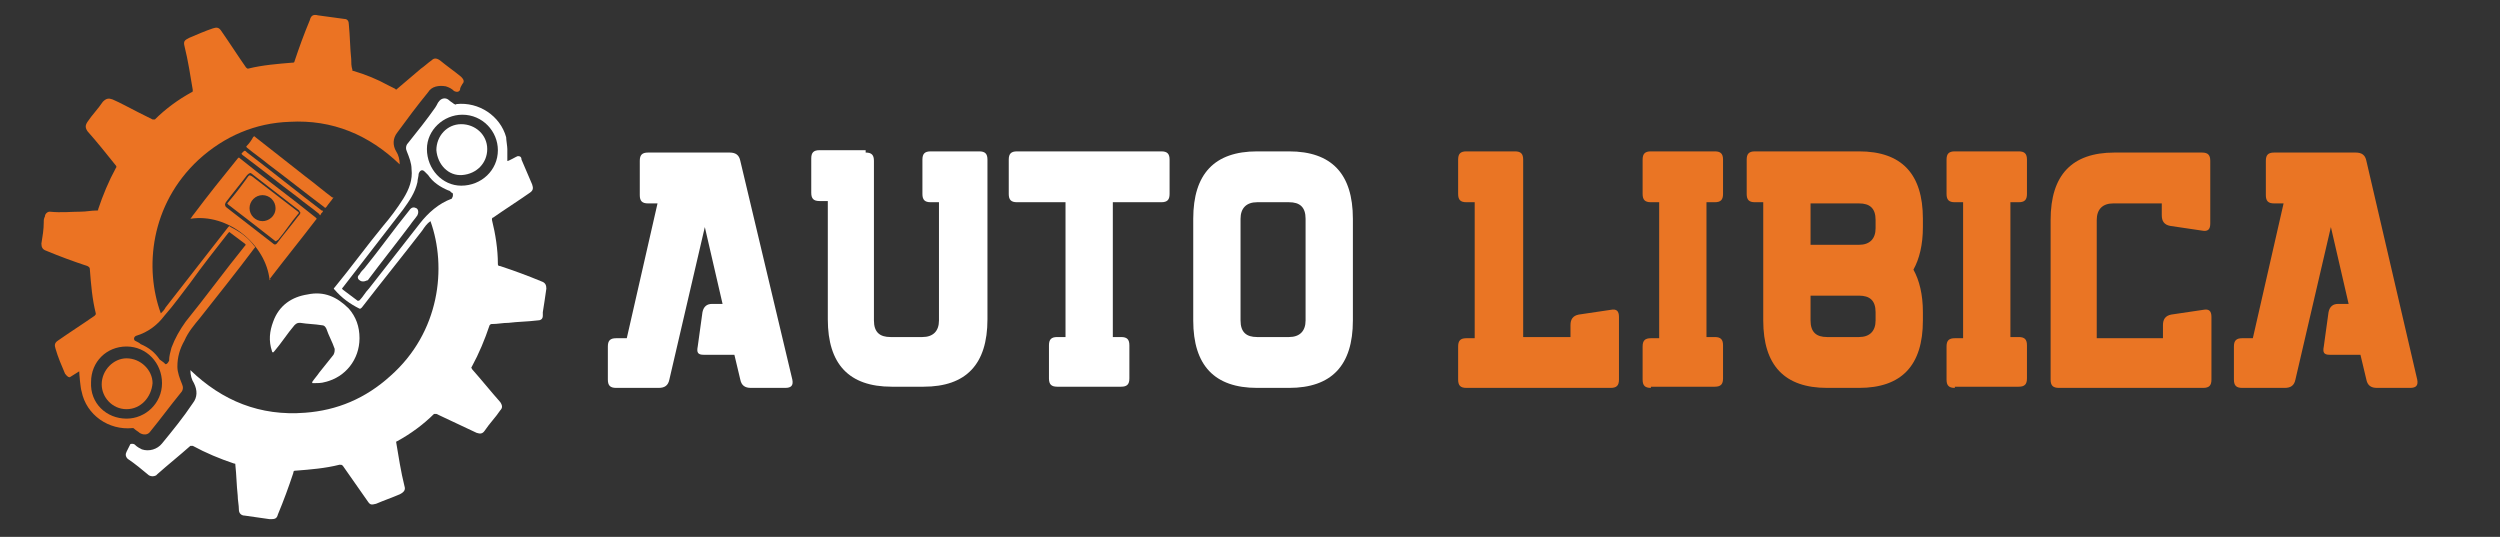 <?xml version="1.0" encoding="utf-8"?>
<!-- Generator: Adobe Illustrator 27.8.1, SVG Export Plug-In . SVG Version: 6.00 Build 0)  -->
<svg version="1.1" id="Layer_1" xmlns="http://www.w3.org/2000/svg" xmlns:xlink="http://www.w3.org/1999/xlink" x="0px" y="0px"
	 viewBox="0 0 211.4 45.4" style="enable-background:new 0 0 211.4 45.4;" xml:space="preserve">
<rect x="0" y="0" width="211.4" height="45.4" fill="#333333" stroke="none"/>
<style type="text/css">
	.st0{fill:#EB7323;}
	.st1{fill:#FFFFFF;}
	.st2{fill:#EA7524;}
</style>
<g>
	<path class="st0" d="M5.9,31.9c-0.2,0-0.3-0.2-0.4-0.3c-0.3-0.7-0.6-1.4-0.8-2.1c-0.1-0.3-0.1-0.5,0.2-0.7c1-0.7,2.1-1.4,3.1-2.1
		c0.1-0.1,0.1-0.1,0.1-0.2c-0.3-1.2-0.4-2.4-0.5-3.7c0-0.1,0-0.2-0.2-0.3c-1.2-0.4-2.3-0.8-3.5-1.3c-0.3-0.1-0.4-0.3-0.4-0.6
		c0.1-0.6,0.2-1.2,0.2-1.8c0-0.2,0-0.3,0.1-0.5c0-0.2,0.2-0.4,0.4-0.4C5.2,18,6,17.9,6.8,17.9c0.5,0,0.9-0.1,1.4-0.1
		c0.1,0,0.1,0,0.1-0.1c0.4-1.2,0.9-2.4,1.5-3.5c0.1-0.1,0-0.2,0-0.2C9,13,8.2,12,7.4,11.1c-0.2-0.3-0.2-0.5,0-0.8
		c0.4-0.6,0.9-1.1,1.3-1.7C9,8.3,9.2,8.3,9.5,8.4c0.7,0.3,1.4,0.7,2.2,1.1c0.4,0.2,0.8,0.4,1.2,0.6c0.1,0,0.1,0,0.2,0
		c0.9-0.9,2-1.7,3.1-2.3c0.1,0,0.1-0.1,0.1-0.2c-0.2-1.2-0.4-2.5-0.7-3.7c-0.1-0.4,0-0.5,0.4-0.7c0.7-0.3,1.4-0.6,2-0.8
		c0.3-0.1,0.5-0.1,0.7,0.2c0.7,1,1.4,2.1,2.1,3.1c0.1,0.1,0.1,0.1,0.2,0.1c1.2-0.3,2.5-0.4,3.7-0.5c0.1,0,0.2,0,0.2-0.1
		c0.4-1.2,0.8-2.3,1.3-3.5c0.1-0.4,0.3-0.5,0.7-0.4c0.7,0.1,1.5,0.2,2.2,0.3c0.3,0,0.4,0.2,0.4,0.5c0.1,1,0.1,2,0.2,2.9
		c0,0.3,0,0.6,0.1,0.9c0,0.1,0,0.1,0.1,0.1c1,0.3,2,0.7,2.9,1.2c0.2,0.1,0.4,0.2,0.6,0.3c0.1,0.1,0.1,0.1,0.2,0
		c0.7-0.6,1.3-1.1,2-1.7c0.3-0.2,0.6-0.5,0.9-0.7c0.2-0.2,0.4-0.2,0.7,0c0.6,0.5,1.2,0.9,1.8,1.4c0.2,0.2,0.3,0.4,0.1,0.6
		c-0.1,0.2-0.2,0.3-0.2,0.5c-0.1,0.2-0.3,0.2-0.5,0.1c-0.2-0.2-0.4-0.3-0.7-0.4c-0.6-0.1-1.2,0-1.5,0.5c-0.9,1.1-1.8,2.3-2.6,3.4
		c-0.4,0.5-0.4,1.1-0.1,1.6c0.2,0.3,0.3,0.7,0.3,1.1c-2.6-2.5-5.7-3.8-9.3-3.6c-2.9,0.1-5.5,1.2-7.7,3.2c-4.1,3.8-4.6,9.2-3.2,13
		c0.2-0.2,0.3-0.3,0.4-0.5c1.8-2.3,3.5-4.5,5.3-6.8c0.1-0.1,0.1-0.1,0.2,0c0.8,0.4,1.5,0.9,2,1.6c0.1,0.1,0.1,0.1,0,0.2
		c-1.5,2-3.1,4-4.6,5.9c-0.5,0.6-1,1.2-1.3,1.9c-0.4,0.7-0.6,1.4-0.6,2.2c0,0.5,0.2,1,0.4,1.5c0.1,0.2,0.1,0.5-0.1,0.7
		c-0.9,1.1-1.7,2.2-2.6,3.3c-0.2,0.3-0.6,0.3-0.9,0.1c-0.1-0.1-0.3-0.2-0.4-0.3c-0.1-0.1-0.1-0.1-0.2-0.1c-2,0.2-3.9-1.1-4.3-3.1
		c-0.1-0.3-0.2-1.5-0.2-1.7 M14,30.8c0.1,0,0.2-0.1,0.3-0.3c0-0.4,0.1-0.7,0.2-1.1c0.3-0.8,0.7-1.5,1.2-2.2c1.7-2.1,3.3-4.3,5-6.4
		c0.1-0.1,0.1-0.1,0-0.2c-0.4-0.3-0.8-0.6-1.2-0.9c-0.1-0.1-0.1-0.1-0.2,0c-1.1,1.4-2.2,2.8-3.2,4.2c-0.7,0.9-1.4,1.9-2.2,2.8
		c-0.6,0.8-1.4,1.4-2.4,1.7c-0.2,0.1-0.2,0.3-0.1,0.4c0.2,0.1,0.4,0.2,0.5,0.3c0.7,0.3,1.2,0.7,1.6,1.3C13.8,30.6,13.9,30.7,14,30.8
		z M10.7,35.4c1.6,0,3-1.3,3-3c0-1.7-1.3-3.1-3-3.1c-1.7,0-3,1.3-3,3C7.6,34.1,9,35.4,10.7,35.4z"/>
	<path class="st1" d="M42.9,13.6c0,0.1,0.8-0.4,0.9-0.4c0.2,0,0.3,0.1,0.3,0.3c0.3,0.7,0.6,1.4,0.9,2.1c0.1,0.3,0.1,0.5-0.2,0.7
		c-1,0.7-2.1,1.4-3.1,2.1c-0.1,0-0.1,0.1-0.1,0.2c0.3,1.2,0.5,2.5,0.5,3.7c0,0.1,0,0.2,0.2,0.2c1.2,0.4,2.3,0.8,3.5,1.3
		c0.3,0.1,0.4,0.3,0.4,0.6c-0.1,0.7-0.2,1.4-0.3,2c0,0.1,0,0.2,0,0.3c0,0.3-0.2,0.4-0.5,0.4c-0.8,0.1-1.6,0.1-2.4,0.2
		c-0.5,0-0.9,0.1-1.4,0.1c-0.1,0-0.1,0-0.2,0.1c-0.4,1.2-0.9,2.4-1.5,3.5c-0.1,0.1,0,0.1,0,0.2c0.8,0.9,1.6,1.9,2.4,2.8
		c0.2,0.3,0.2,0.5,0,0.7c-0.4,0.6-0.9,1.1-1.3,1.7c-0.2,0.3-0.4,0.3-0.7,0.2c-1.1-0.5-2.3-1.1-3.4-1.6c-0.1,0-0.1,0-0.2,0
		c-0.9,0.9-2,1.7-3.1,2.3c-0.1,0-0.1,0.1-0.1,0.1c0.2,1.2,0.4,2.5,0.7,3.7c0.1,0.3,0,0.5-0.4,0.7c-0.7,0.3-1.3,0.5-2,0.8
		c-0.4,0.1-0.5,0.1-0.7-0.2c-0.7-1-1.4-2-2.1-3c-0.1-0.1-0.1-0.1-0.3-0.1c-1.2,0.3-2.4,0.4-3.7,0.5c-0.1,0-0.2,0-0.2,0.2
		c-0.4,1.2-0.8,2.3-1.3,3.5c-0.1,0.4-0.3,0.4-0.7,0.4c-0.7-0.1-1.4-0.2-2.1-0.3c-0.3,0-0.5-0.2-0.5-0.5c0-0.4-0.1-0.8-0.1-1.2
		c-0.1-0.9-0.1-1.7-0.2-2.6c0-0.1,0-0.1-0.1-0.1c-1.2-0.4-2.4-0.9-3.5-1.5c-0.1,0-0.1,0-0.2,0c-0.9,0.8-1.9,1.6-2.8,2.4
		c0,0-0.1,0.1-0.1,0.1c-0.2,0.1-0.4,0.1-0.6,0c-0.6-0.5-1.2-1-1.8-1.4c-0.2-0.2-0.2-0.4-0.1-0.6c0.1-0.2,0.2-0.4,0.3-0.6
		c0-0.1,0.3-0.1,0.4,0c0.2,0.2,0.4,0.3,0.6,0.4c0.6,0.2,1.3,0,1.7-0.5c0.9-1.1,1.8-2.2,2.6-3.4c0.4-0.5,0.4-1.1,0.1-1.7
		c-0.2-0.3-0.3-0.7-0.3-1.1c2.7,2.6,5.9,3.9,9.7,3.6c2.7-0.2,5.1-1.2,7.2-3.1c4.2-3.7,4.8-9.2,3.4-13.1c-0.3,0.2-0.5,0.5-0.7,0.8
		c-1.7,2.2-3.4,4.3-5.1,6.5c-0.1,0.1-0.1,0.1-0.2,0.1c-0.8-0.4-1.5-0.9-2.1-1.6c-0.1-0.1-0.1-0.1,0-0.2c1.4-1.7,2.7-3.5,4.1-5.2
		c0.6-0.7,1.2-1.5,1.7-2.3c0.5-0.8,0.8-1.6,0.7-2.5c0-0.5-0.2-1-0.4-1.5c-0.1-0.2-0.1-0.5,0.1-0.7c0.8-1,1.6-2,2.3-3
		C37,8.8,37,8.7,37.1,8.6c0.2-0.3,0.6-0.4,0.9-0.1c0.1,0.1,0.3,0.2,0.4,0.3c0.1,0,0.1,0.1,0.2,0c1.9-0.2,3.7,1,4.2,2.8
		c0,0.2,0.1,0.8,0.1,1 M38.3,16.5c0-0.1,0-0.2-0.1-0.2c-0.1-0.1-0.2-0.2-0.3-0.2c-0.7-0.3-1.3-0.7-1.7-1.3c-0.1-0.1-0.2-0.2-0.3-0.3
		c-0.2-0.2-0.4-0.1-0.5,0.2c0,0.2-0.1,0.5-0.1,0.7c-0.2,0.9-0.7,1.6-1.2,2.3c-1.7,2.2-3.4,4.4-5.1,6.6c-0.1,0.1-0.1,0.1,0,0.2
		c0.4,0.3,0.8,0.6,1.2,0.9c0.1,0.1,0.1,0,0.2,0c0.3-0.3,0.5-0.7,0.8-1c1.4-1.8,2.9-3.7,4.3-5.5c0.7-0.9,1.6-1.7,2.7-2.1
		C38.3,16.6,38.3,16.6,38.3,16.5z M39.1,9.7c-1.6,0-3,1.3-3,2.9c0,1.7,1.3,3.1,2.9,3.1c1.7,0,3.1-1.3,3.1-3
		C42.1,11.1,40.8,9.7,39.1,9.7z"/>
	<path class="st1" d="M30.4,28.6c0,1.8-1.2,3.3-2.9,3.7c-0.3,0.1-0.7,0.1-1,0.1c-0.1,0-0.1,0-0.1-0.1c0.2-0.3,0.4-0.5,0.6-0.8
		c0.4-0.5,0.8-1,1.2-1.5c0.1-0.2,0.1-0.3,0.1-0.5c-0.2-0.6-0.5-1.1-0.7-1.7c-0.1-0.2-0.2-0.3-0.4-0.3c-0.6-0.1-1.2-0.1-1.8-0.2
		c-0.2,0-0.3,0-0.5,0.2c-0.6,0.7-1.1,1.5-1.7,2.2c0,0-0.1,0.1-0.1,0.1c-0.1,0-0.1-0.1-0.1-0.1c-0.3-0.9-0.2-1.7,0.1-2.5
		c0.5-1.4,1.6-2.1,2.9-2.3c1.4-0.3,2.5,0.2,3.5,1.2C30.1,26.8,30.4,27.6,30.4,28.6z"/>
	<path class="st0" d="M22.8,23.7c-0.3-3-3.5-5.7-6.7-5.2c0.1-0.1,0.2-0.3,0.3-0.4c1.2-1.6,2.4-3.1,3.7-4.7c0.1-0.1,0.1-0.1,0.2,0
		c2.1,1.7,4.3,3.3,6.4,5c0.1,0.1,0.1,0.1,0,0.2c-1.3,1.7-2.6,3.3-3.9,5C22.9,23.6,22.9,23.6,22.8,23.7z M25.4,18
		c0-0.1-0.1-0.1-0.1-0.2c-1.3-1-2.7-2.1-4-3.1c-0.1-0.1-0.2-0.1-0.4,0.1c-0.6,0.8-1.2,1.5-1.8,2.3c-0.1,0.2-0.1,0.2,0,0.4
		c1.3,1,2.7,2.1,4,3.1c0.1,0.1,0.2,0.1,0.3,0c0.6-0.8,1.2-1.5,1.8-2.3C25.4,18.1,25.4,18,25.4,18z"/>
	<path class="st0" d="M28.2,16.7C28.2,16.8,28.2,16.8,28.2,16.7c-0.2,0.3-0.4,0.5-0.6,0.8c-0.1,0.1-0.1,0.1-0.2,0
		c-1.6-1.2-3.1-2.4-4.7-3.6c-0.6-0.5-1.2-0.9-1.8-1.4c-0.1-0.1-0.1-0.1,0-0.2c0.2-0.2,0.4-0.5,0.5-0.7c0.1-0.1,0.1-0.1,0.2,0
		c1.4,1.1,2.8,2.2,4.2,3.3c0.8,0.6,1.5,1.2,2.3,1.8C28.2,16.7,28.2,16.7,28.2,16.7z"/>
	<path class="st0" d="M27.3,17.9c-0.1,0.1-0.2,0.2-0.2,0.3c0,0-0.1,0-0.1-0.1c-0.6-0.5-1.2-0.9-1.8-1.4c-1.6-1.2-3.1-2.4-4.7-3.6
		c-0.1-0.1-0.1-0.1,0-0.2c0.2-0.2,0.2-0.2,0.4,0c2.1,1.6,4.2,3.3,6.3,4.9C27.3,17.8,27.3,17.8,27.3,17.9z"/>
	<path class="st0" d="M10.7,34.6c-1.2,0-2.1-1-2.1-2.1c0-1.2,1-2.2,2.1-2.2c1.2,0,2.2,1,2.2,2.1C12.8,33.6,11.9,34.6,10.7,34.6z"/>
	<path class="st1" d="M30.7,23.8c-0.2,0-0.3-0.1-0.4-0.2c-0.1-0.2,0-0.3,0.1-0.4c0.1-0.2,0.3-0.4,0.4-0.5c1.3-1.6,2.5-3.3,3.8-4.9
		c0.2-0.3,0.4-0.3,0.6-0.2c0.2,0.1,0.2,0.4,0.1,0.6c-0.2,0.3-0.4,0.5-0.6,0.8c-1.2,1.6-2.4,3.1-3.6,4.7C31,23.7,30.9,23.8,30.7,23.8
		z"/>
	<path class="st1" d="M36.9,12.7c0-1.2,0.9-2.2,2.1-2.2c1.2,0,2.2,0.9,2.2,2.1c0,1.2-0.9,2.1-2.1,2.2C37.9,14.9,37,13.9,36.9,12.7z"
		/>
	<path class="st0" d="M23.3,20.4C23.3,20.4,23.2,20.4,23.3,20.4c-1.4-1.1-2.7-2.1-4-3.1c-0.1-0.1-0.1-0.1,0-0.2
		c0.6-0.7,1.2-1.5,1.7-2.2c0.1-0.1,0.1-0.1,0.3,0c1.3,1,2.6,2,3.9,3c0.1,0.1,0.1,0.1,0,0.2c-0.6,0.7-1.1,1.5-1.7,2.2
		C23.4,20.3,23.4,20.4,23.3,20.4z M23.3,17.6c0-0.6-0.5-1.1-1.1-1.1c-0.6,0-1.1,0.5-1.1,1.1c0,0.6,0.5,1.1,1.1,1.1
		C22.7,18.7,23.3,18.3,23.3,17.6z"/>
</g>
<g>
	<path class="st1" d="M62.1,30h-2.6c-0.5,0-0.6-0.2-0.5-0.7l0.4-2.9c0.1-0.5,0.4-0.7,0.8-0.7h0.9l-1.5-6.5l-3,12.9
		c-0.1,0.5-0.4,0.7-0.9,0.7h-3.6c-0.5,0-0.7-0.2-0.7-0.7v-2.8c0-0.5,0.2-0.7,0.7-0.7h0.9l2.6-11.4h-0.8c-0.5,0-0.7-0.2-0.7-0.7v-2.9
		c0-0.5,0.2-0.7,0.7-0.7h6.9c0.5,0,0.8,0.2,0.9,0.7L67,32.1c0.1,0.5-0.1,0.7-0.6,0.7h-2.9c-0.5,0-0.8-0.2-0.9-0.7L62.1,30z"/>
	<path class="st1" d="M73.2,12.9c0.5,0,0.7,0.2,0.7,0.7v13.5c0,1,0.5,1.4,1.4,1.4h2.7c0.9,0,1.4-0.5,1.4-1.4v-10h-0.7
		c-0.5,0-0.7-0.2-0.7-0.7v-2.9c0-0.5,0.2-0.7,0.7-0.7h4.1c0.5,0,0.7,0.2,0.7,0.7v13.5c0,3.8-1.8,5.7-5.4,5.7h-2.7
		c-3.6,0-5.4-1.9-5.4-5.7v-10h-0.7c-0.5,0-0.7-0.2-0.7-0.7v-2.9c0-0.5,0.2-0.7,0.7-0.7H73.2z"/>
	<path class="st1" d="M86,17.1c-0.5,0-0.7-0.2-0.7-0.7v-2.9c0-0.5,0.2-0.7,0.7-0.7h12.2c0.5,0,0.7,0.2,0.7,0.7v2.9
		c0,0.5-0.2,0.7-0.7,0.7h-4.1v11.4h0.7c0.5,0,0.7,0.2,0.7,0.7v2.8c0,0.5-0.2,0.7-0.7,0.7h-5.4c-0.5,0-0.7-0.2-0.7-0.7v-2.8
		c0-0.5,0.2-0.7,0.7-0.7h0.7V17.1H86z"/>
	<path class="st1" d="M114.4,27.1c0,3.8-1.8,5.7-5.4,5.7h-2.7c-3.6,0-5.4-1.9-5.4-5.7v-8.6c0-3.8,1.8-5.7,5.4-5.7h2.7
		c3.6,0,5.4,1.9,5.4,5.7V27.1z M109,28.5c0.9,0,1.4-0.5,1.4-1.4v-8.6c0-1-0.5-1.4-1.4-1.4h-2.7c-0.9,0-1.4,0.5-1.4,1.4v8.6
		c0,1,0.5,1.4,1.4,1.4H109z"/>
	<path class="st2" d="M132.8,28.5v-1c0-0.5,0.2-0.8,0.7-0.9l2.7-0.4c0.5-0.1,0.7,0.1,0.7,0.6v5.3c0,0.5-0.2,0.7-0.7,0.7H124
		c-0.5,0-0.7-0.2-0.7-0.7v-2.8c0-0.5,0.2-0.7,0.7-0.7h0.7V17.1H124c-0.5,0-0.7-0.2-0.7-0.7v-2.9c0-0.5,0.2-0.7,0.7-0.7h4.1
		c0.5,0,0.7,0.2,0.7,0.7v15H132.8z"/>
	<path class="st2" d="M139.6,32.8c-0.5,0-0.7-0.2-0.7-0.7v-2.8c0-0.5,0.2-0.7,0.7-0.7h0.7V17.1h-0.7c-0.5,0-0.7-0.2-0.7-0.7v-2.9
		c0-0.5,0.2-0.7,0.7-0.7h5.4c0.5,0,0.7,0.2,0.7,0.7v2.9c0,0.5-0.2,0.7-0.7,0.7h-0.7v11.4h0.7c0.5,0,0.7,0.2,0.7,0.7v2.8
		c0,0.5-0.2,0.7-0.7,0.7H139.6z"/>
	<path class="st2" d="M149.1,27.1v-10h-0.7c-0.5,0-0.7-0.2-0.7-0.7v-2.9c0-0.5,0.2-0.7,0.7-0.7h8.8c3.6,0,5.4,1.9,5.4,5.7v0.7
		c0,1.5-0.3,2.7-0.8,3.6c0.5,0.9,0.8,2.1,0.8,3.6v0.7c0,3.8-1.8,5.7-5.4,5.7h-2.7C150.9,32.8,149.1,30.9,149.1,27.1z M153.1,17.1
		v3.6h4.1c0.9,0,1.4-0.5,1.4-1.4v-0.7c0-1-0.5-1.4-1.4-1.4H153.1z M153.1,25v2.1c0,1,0.5,1.4,1.4,1.4h2.7c0.9,0,1.4-0.5,1.4-1.4
		v-0.7c0-1-0.5-1.4-1.4-1.4H153.1z"/>
	<path class="st2" d="M165.3,32.8c-0.5,0-0.7-0.2-0.7-0.7v-2.8c0-0.5,0.2-0.7,0.7-0.7h0.7V17.1h-0.7c-0.5,0-0.7-0.2-0.7-0.7v-2.9
		c0-0.5,0.2-0.7,0.7-0.7h5.4c0.5,0,0.7,0.2,0.7,0.7v2.9c0,0.5-0.2,0.7-0.7,0.7H170v11.4h0.7c0.5,0,0.7,0.2,0.7,0.7v2.8
		c0,0.5-0.2,0.7-0.7,0.7H165.3z"/>
	<path class="st2" d="M182.9,28.5v-1c0-0.5,0.2-0.8,0.7-0.9l2.7-0.4c0.5-0.1,0.7,0.1,0.7,0.6v5.3c0,0.5-0.2,0.7-0.7,0.7h-12.2
		c-0.5,0-0.7-0.2-0.7-0.7V18.6c0-3.8,1.8-5.7,5.4-5.7h7.4c0.5,0,0.7,0.2,0.7,0.7v5.3c0,0.5-0.2,0.7-0.7,0.6l-2.7-0.4
		c-0.5-0.1-0.7-0.4-0.7-0.9v-1h-4.1c-0.9,0-1.4,0.5-1.4,1.4v10H182.9z"/>
	<path class="st2" d="M199.6,30h-2.6c-0.5,0-0.6-0.2-0.5-0.7l0.4-2.9c0.1-0.5,0.4-0.7,0.8-0.7h0.9l-1.5-6.5l-3,12.9
		c-0.1,0.5-0.4,0.7-0.9,0.7h-3.6c-0.5,0-0.7-0.2-0.7-0.7v-2.8c0-0.5,0.2-0.7,0.7-0.7h0.9l2.6-11.4h-0.8c-0.5,0-0.7-0.2-0.7-0.7v-2.9
		c0-0.5,0.2-0.7,0.7-0.7h6.9c0.5,0,0.8,0.2,0.9,0.7l4.3,18.5c0.1,0.5-0.1,0.7-0.6,0.7H201c-0.5,0-0.8-0.2-0.9-0.7L199.6,30z"/>
</g>
</svg>
